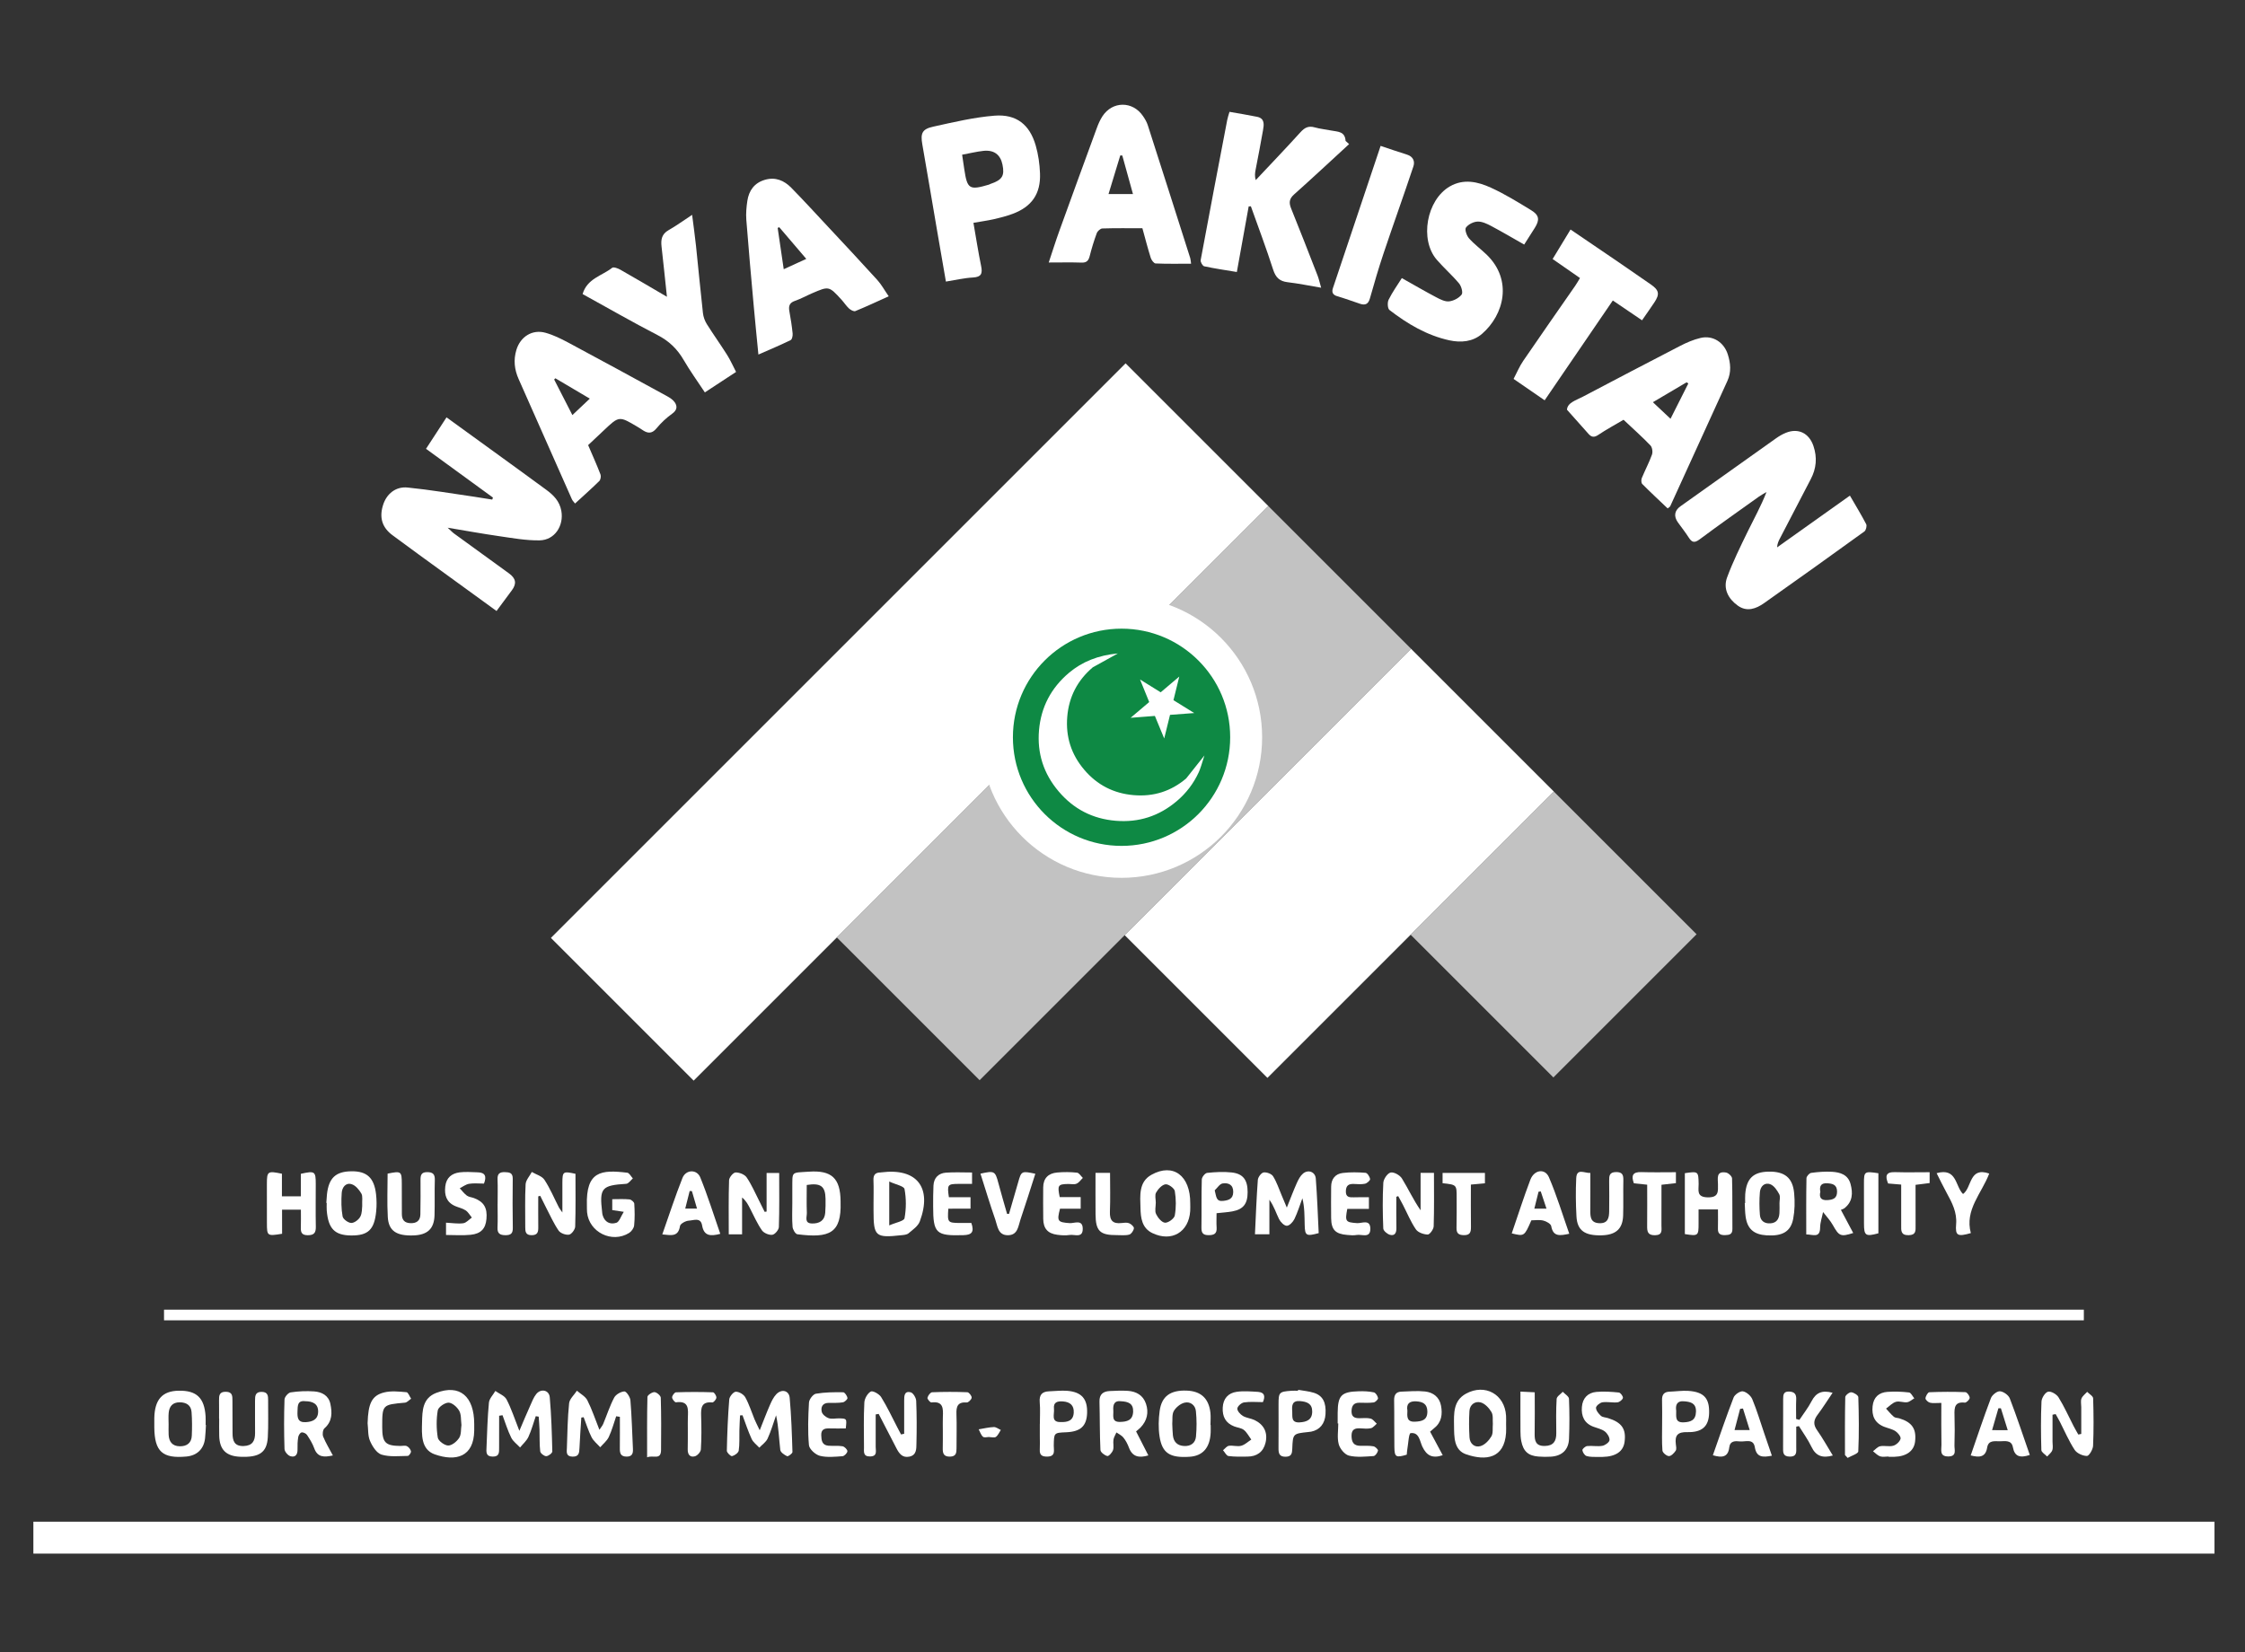 <?xml version="1.0" encoding="utf-8"?>
<!-- Generator: Adobe Illustrator 25.0.0, SVG Export Plug-In . SVG Version: 6.00 Build 0)  -->
<svg version="1.1" id="Layer_1" xmlns="http://www.w3.org/2000/svg" xmlns:xlink="http://www.w3.org/1999/xlink" x="0px" y="0px"
	 viewBox="0 0 633 466" enable-background="new 0 0 633 466" xml:space="preserve">
<rect x="0" y="0" width="633" height="466" fill="#333333" stroke="none"/>
<g>
	<g>
		<g>
			<g>
				<path fill="#FFFFFF" d="M173.74,399.41c-0.68,1.96-1.21,3.99-2.09,5.85c-0.52,1.1-1.59,1.93-2.41,2.89
					c-0.83-0.94-1.9-1.76-2.45-2.85c-0.91-1.79-1.49-3.74-2.22-5.62c-0.22,0.03-0.44,0.06-0.66,0.09c-0.18,2.87-0.4,5.73-0.52,8.6
					c-0.06,1.38-0.16,2.48-2,2.42c-1.87-0.07-1.59-1.34-1.55-2.47c0.15-4.2,0.19-8.41,0.63-12.58c0.13-1.24,1.44-2.36,2.2-3.54
					c1,0.89,2.38,1.59,2.94,2.7c1.29,2.53,2.18,5.26,3.4,8.32c0.49-0.75,0.87-1.17,1.07-1.66c1.03-2.47,1.85-5.05,3.09-7.41
					c0.47-0.89,1.86-1.69,2.88-1.75c0.54-0.03,1.63,1.57,1.7,2.49c0.38,4.54,0.49,9.1,0.71,13.65c0.07,1.33-0.18,2.27-1.85,2.24
					c-1.64-0.04-1.86-1-1.84-2.31c0.03-2.97,0.01-5.94,0.01-8.91C174.44,399.51,174.09,399.46,173.74,399.41z"/>
			</g>
		</g>
		<g>
			<g>
				<path fill="#FFFFFF" d="M214.21,403.36c1.18-2.94,1.98-5.1,2.91-7.2c0.46-1.05,0.99-2.15,1.76-2.96
					c1.51-1.58,3.59-1.08,3.78,1.01c0.46,5.08,0.63,10.18,0.78,15.28c0.01,0.41-1.22,1.31-1.5,1.18c-0.78-0.36-1.85-1.09-1.93-1.77
					c-0.38-3.18-0.45-6.4-1.19-9.76c-0.77,2.19-1.41,4.45-2.38,6.55c-0.46,1.01-1.55,1.73-2.35,2.58c-0.73-0.81-1.71-1.5-2.15-2.45
					c-1-2.17-1.74-4.45-2.58-6.69c-0.23,0.01-0.47,0.03-0.7,0.04c-0.06,1.43-0.15,2.86-0.18,4.29c-0.05,1.88,0.09,3.79-0.19,5.63
					c-0.1,0.63-1.14,1.38-1.87,1.56c-0.38,0.09-1.49-0.98-1.48-1.51c0.1-4.83,0.29-9.67,0.68-14.48c0.07-0.82,1.18-2.15,1.84-2.17
					c0.9-0.03,2.23,0.75,2.68,1.57c1.08,1.94,1.74,4.11,2.59,6.17C213.06,401.02,213.46,401.78,214.21,403.36z"/>
			</g>
		</g>
		<g>
			<g>
				<path fill="#FFFFFF" d="M151.06,399.39c-0.67,1.95-1.21,3.97-2.07,5.84c-0.52,1.12-1.55,1.99-2.35,2.98
					c-0.85-0.92-1.97-1.7-2.5-2.78c-1-2.02-1.66-4.21-2.45-6.32c-0.32,0.05-0.64,0.1-0.95,0.15c0,2.99,0.01,5.98-0.01,8.97
					c-0.01,1.26,0.15,2.59-1.83,2.55c-1.99-0.03-1.77-1.37-1.72-2.62c0.18-4.2,0.27-8.42,0.68-12.6c0.11-1.14,1.18-2.19,1.81-3.29
					c1.08,0.78,2.61,1.33,3.16,2.39c1.35,2.59,2.25,5.41,3.61,8.85c1.19-2.79,2.09-4.95,3.05-7.08c0.51-1.14,0.96-2.36,1.72-3.3
					c1.32-1.62,3.61-1.13,3.8,0.92c0.45,5.08,0.6,10.18,0.72,15.28c0.01,0.47-1.12,1.33-1.72,1.33c-0.59,0-1.63-0.81-1.69-1.36
					c-0.24-2.04-0.13-4.11-0.2-6.17c-0.04-1.21-0.15-2.41-0.23-3.62C151.61,399.48,151.34,399.43,151.06,399.39z"/>
			</g>
		</g>
		<g>
			<path fill="#FFFFFF" d="M362.83,340.56c1.1-2.73,1.9-4.88,2.84-6.97c0.43-0.95,0.96-1.98,1.73-2.63c1.46-1.22,3.45-0.49,3.6,1.4
				c0.4,5.15,0.57,10.32,0.82,15.4c-3.52,0.95-3.88,0.73-3.95-2.32c-0.06-2.47-0.01-4.93-0.65-7.51c-0.73,1.96-1.34,3.98-2.25,5.86
				c-0.4,0.83-1.41,1.9-2.14,1.9c-0.75,0-1.76-1.04-2.18-1.87c-0.87-1.74-1.41-3.64-2.73-5.47c0,3.18,0,6.35,0,9.73
				c-1.61,0-2.7,0-4.07,0c0.25-5.19,0.43-10.27,0.81-15.33c0.06-0.78,0.96-1.99,1.62-2.1c0.84-0.14,2.25,0.38,2.68,1.08
				c1.03,1.64,1.64,3.55,2.41,5.35C361.79,338.03,362.18,338.99,362.83,340.56z"/>
		</g>
		<g>
			<g>
				<path fill="#FFFFFF" d="M254.94,404.34c0-3.1,0.01-6.21,0-9.31c0-1.31,0-2.84,1.84-2.38c0.7,0.18,1.51,1.54,1.55,2.4
					c0.17,4.02,0.17,8.06,0.07,12.09c-0.03,1.45,0.05,3.22-1.98,3.65c-1.99,0.42-2.91-0.89-3.69-2.41
					c-1.65-3.22-3.32-6.43-4.98-9.64c-0.28,0.05-0.56,0.1-0.84,0.15c0,3.06,0.01,6.12,0,9.17c0,1.18,0.53,2.63-1.57,2.68
					c-2.05,0.04-1.72-1.39-1.73-2.59c-0.02-4.21-0.12-8.43,0.1-12.63c0.06-1.11,0.91-2.6,1.83-3.09c0.57-0.3,2.38,0.71,2.91,1.57
					c1.7,2.73,3.06,5.66,4.55,8.52c0.35,0.67,0.71,1.35,1.06,2.02C254.36,404.48,254.65,404.41,254.94,404.34z"/>
			</g>
		</g>
		<g>
			<path fill="#FFFFFF" d="M216.15,341.68c0-3.56,0-7.12,0-10.88c1.19,0,2.21,0,3.55,0c0,5.11,0.08,10.18-0.09,15.24
				c-0.03,0.8-1.12,2.1-1.85,2.19c-0.93,0.12-2.38-0.48-2.92-1.25c-1.32-1.89-2.26-4.05-3.33-6.12c-0.56-1.08-1.09-2.18-2.27-3.15
				c0,3.4,0,6.81,0,10.39c-1.39,0-2.42,0-3.76,0c0-5.14-0.08-10.21,0.09-15.26c0.03-0.8,1.17-2.17,1.83-2.19
				c1.06-0.03,2.56,0.56,3.13,1.4c1.4,2.05,2.39,4.39,3.53,6.62c0.53,1.02,1.03,2.06,1.54,3.09
				C215.78,341.74,215.97,341.71,216.15,341.68z"/>
		</g>
		<g>
			<path fill="#FFFFFF" d="M393.71,337.51c0,2.95-0.04,5.9,0.02,8.85c0.02,1.34-0.48,2.25-1.83,1.87c-0.76-0.21-1.85-1.14-1.87-1.78
				c-0.17-4.29-0.23-8.6,0.01-12.89c0.06-1.06,1.18-2.7,2.07-2.89c0.93-0.2,2.61,0.75,3.18,1.68c1.78,2.88,3.19,5.99,5.26,8.97
				c0-3.46,0-6.92,0-10.55c1.42,0,2.44,0,3.77,0c0,5.12,0.08,10.11-0.08,15.09c-0.03,0.83-1.12,2.32-1.69,2.3
				c-1.15-0.03-2.73-0.58-3.33-1.47c-1.45-2.12-2.44-4.56-3.63-6.87c-0.43-0.84-0.9-1.67-1.35-2.5
				C394.06,337.38,393.88,337.44,393.71,337.51z"/>
		</g>
		<g>
			<g>
				<path fill="#FFFFFF" d="M578.73,398.97c0,2.54,0,5.09,0,7.63c0,0.81,0.19,1.68-0.07,2.4c-0.24,0.67-0.95,1.18-1.45,1.76
					c-0.57-0.61-1.62-1.2-1.63-1.83c-0.13-4.56-0.17-9.13,0.04-13.69c0.05-1,1.04-2.57,1.86-2.76c0.84-0.2,2.4,0.72,2.94,1.59
					c1.6,2.57,2.84,5.37,4.23,8.07c0.42,0.82,0.9,1.61,1.35,2.42c0.28-0.06,0.55-0.11,0.83-0.17c0-2.53,0-5.06,0-7.59
					c0-0.81-0.21-1.7,0.06-2.39c0.29-0.73,1.05-1.27,1.61-1.89c0.59,0.61,1.66,1.2,1.68,1.83c0.14,4.47,0.18,8.95-0.02,13.41
					c-0.05,1.03-1.14,2.85-1.73,2.84c-1.19-0.01-2.82-0.74-3.46-1.71c-1.61-2.45-2.77-5.2-4.12-7.83c-0.39-0.77-0.83-1.51-1.25-2.27
					C579.32,398.86,579.03,398.91,578.73,398.97z"/>
			</g>
		</g>
		<g>
			<path fill="#FFFFFF" d="M246.3,339.54c0-2.24,0.07-4.48-0.02-6.72c-0.06-1.5,0.54-2.16,1.99-2.17c0.09,0,0.18-0.02,0.27-0.03
				c9.97-1.27,14.36,4.26,10.81,13.83c-0.5,1.34-2,2.36-3.18,3.36c-0.49,0.41-1.34,0.47-2.05,0.54c-7.31,0.8-7.82,0.33-7.82-6.94
				C246.29,340.8,246.29,340.17,246.3,339.54z M250.73,333.21c0,4.57,0,8.08,0,12.37c1.8-0.8,4.16-1.21,4.31-2.02
				c0.49-2.67,0.5-5.55,0-8.22C254.88,334.49,252.56,334.06,250.73,333.21z"/>
		</g>
		<g>
			<g>
				<path fill="#FFFFFF" d="M403.23,403.75c1.18,2.2,2.34,4.37,3.56,6.64c-2.92,0.99-4.54,0.12-5.75-2.43
					c-0.72-1.53-0.88-4.12-3.31-3.79c-0.51,0.07-0.64,2.94-0.92,4.53c-0.09,0.52-0.11,1.05-0.16,1.54c-3.05,0.91-3.45,0.7-3.49-2.17
					c-0.07-4.38,0.01-8.76-0.07-13.14c-0.03-1.55,0.52-2.42,2.07-2.47c2.22-0.08,4.47-0.28,6.66-0.04c2.28,0.25,4.05,1.6,4.49,3.99
					c0.44,2.36,0.21,4.65-1.9,6.32C404.07,403,403.75,403.3,403.23,403.75z M396.83,397.81c-0.07,1.61-0.26,3.23,2.11,3.13
					c1.93-0.09,3.57-0.41,3.52-2.93c-0.05-2.1-1.28-2.69-3.11-2.81C397.37,395.09,396.5,395.9,396.83,397.81z"/>
			</g>
		</g>
		<g>
			<g>
				<path fill="#FFFFFF" d="M320.33,403.67c1.16,2.27,2.27,4.46,3.46,6.78c-2.64,0.77-4.51,0.42-5.49-2.24
					c-0.37-0.99-0.89-1.98-1.55-2.8c-0.48-0.61-1.3-0.97-1.96-1.44c-0.29,0.68-0.73,1.34-0.84,2.05c-0.15,0.96,0.17,2.03-0.12,2.92
					c-0.23,0.7-1.2,1.78-1.61,1.68c-0.77-0.18-1.91-1.06-1.94-1.7c-0.22-4.54-0.15-9.1-0.27-13.65c-0.06-2.1,1.07-2.89,2.91-2.98
					c1.69-0.08,3.4-0.16,5.08-0.05c2.4,0.16,4.32,1.25,5.12,3.64c0.83,2.48,0.31,4.76-1.51,6.68
					C321.24,402.95,320.81,403.25,320.33,403.67z M316.05,395.17c-1.82-0.25-2.28,0.92-2.14,2.6c0.11,1.38-0.62,3.3,1.92,3.23
					c1.92-0.05,3.57-0.43,3.67-2.88C319.59,395.81,318.14,395.27,316.05,395.17z"/>
			</g>
		</g>
		<g>
			<g>
				<path fill="#FFFFFF" d="M93.86,410.46c-2.5,0.54-4.33,0.56-5.26-2.03c-0.48-1.33-1.25-2.58-2.04-3.76
					c-0.28-0.42-1.06-0.79-1.54-0.7c-0.39,0.07-0.85,0.81-0.93,1.3c-0.19,1.14-0.23,2.32-0.2,3.48c0.04,1.5-0.65,2.36-2.06,1.9
					c-0.71-0.23-1.59-1.3-1.61-2.02c-0.15-4.65-0.16-9.31,0-13.96c0.02-0.72,1.05-1.9,1.74-2c2.18-0.33,4.44-0.43,6.64-0.27
					c2.15,0.16,4.05,1.14,4.55,3.5c0.53,2.51,0.57,4.94-1.66,6.9c-0.47,0.41-0.63,1.69-0.37,2.34
					C91.81,406.86,92.81,408.47,93.86,410.46z M86.07,395.16c-2.24-0.28-2.13,1.33-2.19,2.93c-0.06,1.7,0.07,3.1,2.3,2.98
					c1.87-0.1,3.45-0.7,3.52-2.85C89.78,395.92,88.23,395.18,86.07,395.16z"/>
			</g>
		</g>
		<g>
			<path fill="#FFFFFF" d="M151.76,337.39c0,2.9-0.02,5.81,0.01,8.71c0.02,1.32-0.18,2.23-1.85,2.24c-1.73,0.01-1.82-1.01-1.82-2.27
				c0.02-4.03-0.12-8.06,0.1-12.08c0.07-1.19,1.14-2.32,1.75-3.48c1.22,0.72,2.86,1.15,3.56,2.21c1.61,2.45,2.75,5.21,4.1,7.83
				c0.14,0.28,0.36,0.52,0.96,1.38c0-3.28-0.01-5.83,0-8.39c0.02-3.16,0.18-3.28,3.69-2.51c0,4.92,0.08,9.91-0.08,14.89
				c-0.03,0.82-1.03,2.16-1.73,2.27c-0.93,0.15-2.43-0.39-2.95-1.15c-1.4-2.05-2.42-4.36-3.57-6.57c-0.55-1.07-1.07-2.15-1.61-3.23
				C152.15,337.29,151.96,337.34,151.76,337.39z"/>
		</g>
		<g>
			<path fill="#FFFFFF" d="M79.54,347.94c-4.21,0.69-4.27,0.64-4.28-3.04c-0.01-3.67-0.02-7.34-0.01-11.01
				c0.01-3.58,0.21-3.72,4.24-2.88c0,2.01,0,4.11,0,6.37c1.9,0,3.46,0,5.34,0c0-2.23,0-4.33,0-6.35c3.95-0.88,4.2-0.7,4.2,2.86
				c0.01,4.03-0.06,8.05,0.02,12.08c0.03,1.71-0.52,2.39-2.31,2.38c-1.88-0.01-1.96-1.05-1.91-2.43c0.05-1.51,0.01-3.03,0.01-4.77
				c-1.79,0-3.41,0-5.31,0C79.54,343.44,79.54,345.64,79.54,347.94z"/>
		</g>
		<g>
			<path fill="#FFFFFF" d="M509.29,348.12c0-5.48-0.04-10.67,0.06-15.85c0.01-0.53,0.81-1.43,1.33-1.5
				c1.94-0.27,3.93-0.42,5.88-0.31c2.3,0.14,4.5,0.8,5.21,3.42c0.7,2.56,0.62,4.99-1.68,6.83c-0.28,0.22-0.65,0.32-1.03,0.49
				c1.3,2.44,2.38,4.47,3.47,6.52c-3.55,1.14-3.99,0.89-5.76-2.26c-0.74-1.31-1.82-2.44-2.74-3.65c-0.29,1.46-0.81,2.92-0.83,4.38
				C513.17,349.23,511.25,348.16,509.29,348.12z M513.26,336.12c-0.36,1.47,0.09,2.44,1.97,2.33c1.57-0.1,2.76-0.46,2.75-2.4
				c-0.01-1.97-1.25-2.26-2.8-2.35C513.52,333.61,512.94,334.4,513.26,336.12z"/>
		</g>
		<g>
			<g>
				<path fill="#FFFFFF" d="M424.66,401.69c0,0.8,0.05,1.61-0.01,2.41c-0.49,7.19-5.65,7.97-11.26,6.04
					c-3.5-1.2-3.37-4.98-3.41-8.09c-0.04-3.36-0.25-7.02,3.34-9c5.39-2.96,10.97,0.17,11.33,6.22
					C424.7,400.08,424.66,400.89,424.66,401.69z M420.92,401.55c-0.09-1.04,0.15-2.4-0.38-3.31c-0.67-1.15-1.84-2.41-3.04-2.74
					c-1.55-0.42-3.07,0.58-3.18,2.43c-0.15,2.47-0.13,4.96,0.02,7.43c0.11,1.82,1.48,2.94,3.11,2.46c1.21-0.35,2.38-1.59,3.06-2.74
					C421.05,404.18,420.81,402.82,420.92,401.55z"/>
			</g>
		</g>
		<g>
			<g>
				<path fill="#FFFFFF" d="M341.36,401.85c0,0.71,0.03,1.43,0,2.14c-0.19,4.29-2.21,6.6-5.96,6.84c-5.53,0.37-7.74-1.01-8.46-5.78
					c-0.35-2.34-0.28-4.81,0.04-7.16c0.57-4.16,3.05-5.88,7.61-5.72c3.99,0.14,6.23,2.17,6.7,6.2c0.13,1.15,0.02,2.32,0.02,3.48
					C341.32,401.85,341.34,401.85,341.36,401.85z M330.53,401.55c0.06,1.13,0.06,2.2,0.18,3.25c0.21,1.84,1.24,2.89,3.14,2.99
					c1.92,0.11,3.2-0.85,3.37-2.66c0.22-2.37,0.22-4.79-0.02-7.16c-0.17-1.7-1.59-2.81-3.24-2.39c-1.15,0.29-2.4,1.32-3,2.36
					C330.41,398.93,330.64,400.36,330.53,401.55z"/>
			</g>
		</g>
		<g>
			<g>
				<path fill="#FFFFFF" d="M58.07,401.86c-0.08,1.25-0.11,2.51-0.25,3.75c-0.33,3.01-2.24,4.86-5.22,5.15
					c-6.78,0.64-9.02-1.38-9.09-8.19c-0.01-0.9-0.02-1.79,0-2.69c0.11-5.2,2.27-7.61,6.89-7.68c5.04-0.09,7.25,2.02,7.57,7.25
					c0.05,0.8,0.01,1.61,0.01,2.41C58.01,401.86,58.04,401.86,58.07,401.86z M47.54,401.68c0,0.98-0.04,1.97,0.01,2.95
					c0.1,1.98,1.07,3.22,3.15,3.24c1.99,0.03,3.3-0.94,3.38-3c0.1-2.22,0.1-4.46-0.07-6.68c-0.15-1.93-1.52-2.72-3.36-2.72
					c-1.98,0-2.92,1.15-3.09,2.99C47.46,399.53,47.54,400.61,47.54,401.68z"/>
			</g>
		</g>
		<g>
			<path fill="#FFFFFF" d="M223.4,339.27c0-1.34-0.01-2.69,0-4.03c0.05-5.03-0.47-4.46,4.68-4.81c6.45-0.45,8.87,1.87,8.93,8.34
				c0,0.09,0,0.18,0,0.27c0.27,8.71-3.07,10.21-12.18,9.04c-0.56-0.07-1.3-1.33-1.36-2.09C223.28,343.76,223.4,341.51,223.4,339.27z
				 M227.47,334.18c0,2.72-0.07,5.29,0.03,7.86c0.04,1.15-0.8,2.96,1.47,3c2,0.04,3.52-0.74,3.71-2.98
				c0.11-1.33,0.11-2.67,0.09-4.01C232.7,334.54,231.43,333.55,227.47,334.18z"/>
		</g>
		<g>
			<g>
				<path fill="#FFFFFF" d="M133.71,401.6c0,0.62,0.01,1.25,0,1.87c-0.11,7.41-5.17,8.79-11.16,6.67c-3.9-1.39-3.64-5.63-3.55-9.05
					c0.08-3.23,0.11-6.79,4.02-8.28C129.56,390.3,133.71,393.71,133.71,401.6z M130.11,401.86c-0.18-1.39-0.02-2.9-0.62-3.98
					c-0.59-1.06-1.97-2.3-3.02-2.31c-1.05-0.01-2.89,1.26-3.04,2.19c-0.42,2.5-0.4,5.17,0.01,7.68c0.16,0.93,1.91,2.21,2.94,2.22
					c1.06,0,2.45-1.15,3.1-2.18C130.09,404.52,129.93,403.06,130.11,401.86z"/>
			</g>
		</g>
		<g>
			<path fill="#FFFFFF" d="M492.07,339.26c0-0.8-0.05-1.61,0.01-2.41c0.32-4.46,2.26-6.35,6.57-6.43c4.54-0.09,6.83,1.71,7.23,6.09
				c0.22,2.38,0.18,4.86-0.27,7.2c-0.7,3.66-3.07,4.96-7.54,4.67c-3.61-0.23-5.42-1.85-5.89-5.36c-0.17-1.24-0.16-2.5-0.23-3.75
				C491.98,339.26,492.02,339.26,492.07,339.26z M501.75,339.43c0,0-0.01,0-0.01,0c0-0.89,0.3-1.95-0.07-2.65
				c-0.59-1.1-1.45-2.4-2.51-2.8c-1.63-0.62-2.8,0.61-2.94,2.23c-0.18,2.12-0.17,4.27,0,6.39c0.13,1.66,1.26,2.52,2.97,2.4
				c1.78-0.12,2.45-1.29,2.54-2.89C501.79,341.22,501.75,340.32,501.75,339.43z"/>
		</g>
		<g>
			<path fill="#FFFFFF" d="M92.01,339.23c0.06-0.8,0.1-1.61,0.18-2.41c0.51-4.62,2.46-6.45,6.91-6.5c4.34-0.05,6.4,1.82,6.93,6.47
				c0.18,1.59,0.2,3.23,0.04,4.82c-0.51,5.2-2.29,6.85-7.06,6.81c-4.63-0.04-6.45-1.89-6.88-7.04c-0.06-0.71-0.01-1.43-0.01-2.15
				C92.09,339.23,92.05,339.23,92.01,339.23z M102.13,340.11c-0.07-1.59,0.2-2.76-0.24-3.51c-0.63-1.08-1.64-2.31-2.75-2.64
				c-1.7-0.52-2.69,0.95-2.79,2.47c-0.15,2.2-0.14,4.47,0.25,6.62c0.14,0.78,1.58,1.82,2.44,1.84c0.86,0.02,2.09-0.91,2.54-1.75
				C102.14,342.11,102.04,340.74,102.13,340.11z"/>
		</g>
		<g>
			<path fill="#FFFFFF" d="M335.6,339.36c0,0.72,0.04,1.43-0.01,2.15c-0.39,5.97-5.22,8.84-10.65,6.25
				c-2.96-1.41-3.31-4.27-3.37-7.09c-0.09-3.46-0.54-7.35,3.08-9.36C330.8,327.89,335.66,331.56,335.6,339.36z M325.89,339.21
				c0,0-0.01,0-0.01,0c0,1.07-0.33,2.3,0.09,3.17c0.49,1.03,1.59,2.37,2.51,2.44c0.91,0.07,2.6-1.16,2.76-2.03
				c0.4-2.24,0.38-4.63,0.01-6.88c-0.13-0.81-1.8-2.02-2.62-1.92c-0.99,0.13-2.08,1.32-2.65,2.32
				C325.55,337.05,325.89,338.23,325.89,339.21z"/>
		</g>
		<g>
			<path fill="#FFFFFF" d="M475.06,330.85c3.81-0.55,3.82-0.52,3.89,3.05c0.03,1.74-0.69,3.7,2.54,3.77
				c3.19,0.06,2.92-1.66,2.91-3.7c-0.01-1.59-0.6-3.79,2.27-3.3c0.67,0.11,1.69,1.07,1.7,1.66c0.14,4.74,0.05,9.5,0.1,14.24
				c0.02,1.53-0.83,1.72-2.05,1.75c-1.29,0.03-2.07-0.31-2.03-1.78c0.05-1.77,0.01-3.54,0.01-5.46c-1.91,0-3.48,0-5.47,0
				c0,1.31,0,2.61,0,3.91c0.01,3.54-0.09,3.63-3.87,3.04C475.06,342.38,475.06,336.7,475.06,330.85z"/>
		</g>
		<g>
			<g>
				<path fill="#FFFFFF" d="M428.7,392.45c1.59,0.08,2.64,0.13,4.03,0.2c0,4,0.05,7.82-0.02,11.64c-0.04,2.05,0.3,3.54,2.85,3.49
					c2.47-0.04,3.27-1.38,3.25-3.61c-0.03-3.22-0.1-6.45,0.1-9.66c0.04-0.7,1.13-1.34,1.73-2.01c0.61,0.66,1.72,1.3,1.75,1.98
					c0.16,3.75,0.16,7.52,0.01,11.27c-0.12,3.12-1.97,4.85-5.11,5.05c-1.16,0.08-2.33,0.06-3.49-0.03c-2.9-0.21-4.31-1.49-4.87-4.4
					c-0.17-0.87-0.22-1.78-0.22-2.66C428.68,400.07,428.7,396.43,428.7,392.45z"/>
			</g>
		</g>
		<g>
			<path fill="#FFFFFF" d="M172.63,341.26c0-1,0-1.85,0-3.07c1.72,0,3.31-0.1,4.87,0.06c0.5,0.05,1.31,0.75,1.34,1.19
				c0.13,2.05,0.17,4.12-0.04,6.16c-0.08,0.76-0.75,1.69-1.42,2.11c-4.83,3.01-11.31-0.21-11.85-5.83
				c-0.06-0.62-0.03-1.25-0.05-1.88c-0.29-9.75,4.01-10.16,11.38-9.28c0.58,0.07,1.05,1.05,1.58,1.61
				c-0.62,0.53-1.22,1.48-1.87,1.52c-6.93,0.44-7.59,1.17-6.79,7.99c0.03,0.27,0.05,0.54,0.12,0.79c0.56,2.04,2.13,2.79,3.9,2.21
				c0.82-0.27,1.24-1.76,2.08-3.09C174.26,341.51,173.5,341.39,172.63,341.26z"/>
		</g>
		<g>
			<path fill="#FFFFFF" d="M109.29,330.98c3.84-0.78,3.99-0.66,4,2.83c0.01,2.87,0.03,5.73,0.02,8.6c0,1.64,0.77,2.49,2.43,2.54
				c1.74,0.06,2.76-0.71,2.79-2.49c0.05-3.22,0.07-6.45,0.04-9.67c-0.01-1.33,0.18-2.23,1.86-2.23c1.62,0,2.22,0.58,2.17,2.21
				c-0.1,3.31,0.02,6.63-0.08,9.94c-0.11,3.84-1.99,5.57-5.97,5.7c-4.78,0.16-6.99-1.28-7.21-5.22
				C109.11,339.11,109.29,335,109.29,330.98z"/>
		</g>
		<g>
			<g>
				<path fill="#FFFFFF" d="M507.36,400.42c1.16-1.75,2.48-3.42,3.44-5.28c1.22-2.35,2.93-3.18,5.92-2.36
					c-1.47,2.17-2.77,4.25-4.24,6.21c-1.12,1.49-1.27,2.74-0.14,4.34c1.59,2.25,2.92,4.67,4.44,7.14c-2.85,0.8-4.76,0.21-6.03-2.46
					c-0.97-2.04-2.33-3.89-3.52-5.83c-0.25,0.05-0.51,0.1-0.76,0.15c0,1.91,0.01,3.82,0,5.72c-0.01,1.31,0.32,2.77-1.88,2.73
					c-1.96-0.04-1.83-1.31-1.83-2.57c0-4.57,0.03-9.14,0.02-13.7c0-1.2,0.13-2.14,1.7-2.07c1.48,0.06,2.05,0.73,1.98,2.2
					c-0.08,1.84-0.02,3.68-0.02,5.53C506.76,400.25,507.06,400.34,507.36,400.42z"/>
			</g>
		</g>
		<g>
			<path fill="#FFFFFF" d="M448.41,330.79c0,3.66,0.02,7.13-0.01,10.61c-0.01,1.83,0.11,3.47,2.55,3.56
				c2.45,0.09,2.75-1.54,2.77-3.37c0.03-2.87,0.04-5.74,0-8.61c-0.02-1.39,0.07-2.42,1.94-2.44c1.77-0.02,2.09,0.79,2.06,2.29
				c-0.07,3.32,0.04,6.64-0.06,9.95c-0.12,3.78-2.06,5.5-6.08,5.6c-4.75,0.12-6.86-1.36-7.08-5.33c-0.2-3.58-0.24-7.18-0.07-10.75
				C444.56,329.34,446.69,330.87,448.41,330.79z"/>
		</g>
		<g>
			<g>
				<path fill="#FFFFFF" d="M499.6,410.53c-2.48,0.47-4.32,0.58-4.81-2.4c-0.42-2.53-2.65-1.48-4.18-1.63
					c-1.34-0.14-2.8-0.22-3.03,1.71c-0.33,2.75-2.03,2.96-4.62,2.19c1.93-5.47,3.77-10.93,5.85-16.29c0.33-0.84,1.83-1.86,2.62-1.73
					c1,0.17,2.24,1.24,2.65,2.23c1.3,3.13,2.26,6.39,3.36,9.6C498.12,406.23,498.82,408.24,499.6,410.53z M493.35,403.3
					c-0.71-2.25-1.3-4.17-1.9-6.08c-0.27,0.03-0.54,0.07-0.81,0.1c-0.5,1.91-1,3.81-1.57,5.98
					C490.55,403.3,491.66,403.3,493.35,403.3z"/>
			</g>
		</g>
		<g>
			<g>
				<path fill="#FFFFFF" d="M572.32,410.32c-2.8,0.92-4.28,0.43-4.76-2.17c-0.39-2.12-2.21-1.71-3.67-1.69
					c-1.45,0.02-3.23-0.41-3.59,1.78c-0.45,2.73-2.17,2.85-4.64,2.21c1.9-5.47,3.69-10.86,5.7-16.16c0.34-0.89,1.72-1.99,2.55-1.93
					c0.99,0.07,2.4,1.07,2.77,2.01C568.68,399.58,570.43,404.9,572.32,410.32z M566.1,403.33c-0.71-2.27-1.32-4.22-1.93-6.18
					c-0.23,0-0.46,0-0.7,0c-0.57,1.97-1.13,3.94-1.78,6.17C563.25,403.33,564.42,403.33,566.1,403.33z"/>
			</g>
		</g>
		<g>
			<g>
				<path fill="#FFFFFF" d="M61.77,400.05c0-1.7,0.02-3.4-0.01-5.1c-0.02-1.36,0.05-2.48,1.93-2.45c1.92,0.03,1.84,1.27,1.85,2.56
					c0.01,3.04,0.03,6.08,0.03,9.12c0,2.12,0.49,3.7,3.13,3.62c2.48-0.08,3.23-1.45,3.22-3.66c-0.03-3.04,0-6.08-0.01-9.12
					c0-1.34,0.05-2.53,1.92-2.49c1.7,0.04,1.78,1.11,1.77,2.36c-0.03,3.49,0.11,6.98-0.09,10.46c-0.25,4.29-2.39,5.7-7.75,5.48
					c-4.01-0.16-5.86-2-5.95-5.95c-0.04-1.61-0.01-3.22-0.01-4.83C61.78,400.05,61.77,400.05,61.77,400.05z"/>
			</g>
		</g>
		<g>
			<g>
				<path fill="#FFFFFF" d="M366.02,391.95c1.48,0.27,3.02,0.39,4.44,0.84c2.52,0.79,3.5,2.73,3.28,6.03
					c-0.17,2.69-1.61,4.44-4.06,4.93c-0.26,0.05-0.53,0.07-0.8,0.1c-4.32,0.46-4.34,0.46-4.51,4.71c-0.05,1.3-0.2,2.24-1.88,2.26
					c-1.82,0.02-2.01-1.01-2-2.42c0.03-4.12,0.01-8.24,0.01-12.36c0-3.39,0.16-3.57,3.61-3.82c0.62-0.05,1.25-0.01,1.88-0.01
					C366,392.12,366.01,392.03,366.02,391.95z M364.36,398.04c0.09,1.43-0.4,3.23,2.09,3.09c2-0.12,3.54-0.73,3.54-3.07
					c0.01-2.24-1.51-2.76-3.38-2.93C364.31,394.92,364.22,396.36,364.36,398.04z"/>
			</g>
		</g>
		<g>
			<path fill="#FFFFFF" d="M426.25,347.83c1.79-5.19,3.38-10.21,5.25-15.13c1.08-2.83,4.13-3.28,5.24-0.69
				c2.2,5.12,3.82,10.49,5.73,15.93c-2.66,0.56-4.54,0.89-5.09-2.16c-0.12-0.65-1.37-1.35-2.22-1.56c-1.09-0.27-2.3-0.07-3.38-0.07
				C429.79,348.69,429.79,348.69,426.25,347.83z M436.05,340.86c-0.64-1.91-1.13-3.38-1.62-4.86c-0.21,0.03-0.42,0.05-0.62,0.08
				c-0.39,1.55-0.77,3.11-1.19,4.78C433.84,340.86,434.69,340.86,436.05,340.86z"/>
		</g>
		<g>
			<path fill="#FFFFFF" d="M186.74,348.12c1.96-5.54,3.65-10.8,5.69-15.92c0.96-2.4,4.06-2.51,5.02-0.15
				c2.11,5.17,3.76,10.52,5.64,15.91c-2.81,0.74-4.62,0.61-5.13-2.4c-0.4-2.34-2.43-1.38-3.73-1.32c-0.89,0.04-2.39,0.86-2.49,1.5
				C191.24,348.89,189.28,348.36,186.74,348.12z M196.53,340.84c-0.52-1.8-0.98-3.37-1.44-4.93c-0.21-0.01-0.42-0.02-0.63-0.03
				c-0.41,1.62-0.81,3.23-1.25,4.96C194.5,340.84,195.34,340.84,196.53,340.84z"/>
		</g>
		<g>
			<g>
				<path fill="#FFFFFF" d="M293.2,401.6c0-2.06,0.14-4.13-0.04-6.17c-0.18-2.09,0.68-2.99,2.66-3.06c1.69-0.06,3.4-0.27,5.08-0.14
					c4.08,0.32,5.76,2.29,5.62,6.29c-0.14,3.66-1.85,5.23-5.89,5.4c-3.49,0.14-3.44,0.15-3.51,3.75c-0.03,1.29,0.61,3.06-1.79,3.11
					c-1.41,0.03-2.24-0.34-2.15-1.94c0.07-1.25,0.01-2.5,0.01-3.76c0-1.16,0-2.33,0-3.49C293.19,401.6,293.19,401.6,293.2,401.6z
					 M298.92,401.04c2.14,0.08,3.69-0.36,3.83-2.61c0.13-2.12-1.06-3.07-3.06-3.21c-1.53-0.11-2.74,0.19-2.51,2.12
					C297.34,398.83,296.28,401.02,298.92,401.04z"/>
			</g>
		</g>
		<g>
			<g>
				<path fill="#FFFFFF" d="M468.65,401.58c0-2.23,0.05-4.46-0.02-6.69c-0.05-1.54,0.53-2.37,2.12-2.42
					c1.78-0.06,3.57-0.34,5.33-0.22c4.38,0.31,5.95,2.1,5.82,6.3c-0.11,3.64-1.91,5.44-6.16,5.33c-2.74-0.07-3.53,0.93-3.22,3.41
					c0.08,0.61,0.24,1.41-0.05,1.84c-0.45,0.67-1.27,1.53-1.91,1.51c-0.65-0.02-1.77-0.96-1.82-1.57
					C468.54,406.59,468.66,404.08,468.65,401.58C468.65,401.58,468.65,401.58,468.65,401.58z M472.62,397.85
					c0.02,1.69-0.37,3.37,2.1,3.27c2.04-0.09,3.41-0.6,3.48-3.01c0.06-2.39-1.47-2.76-3.26-2.92
					C472.74,394.98,472.4,396.3,472.62,397.85z"/>
			</g>
		</g>
		<g>
			<path fill="#FFFFFF" d="M343.02,342.14c0,1.45-0.07,2.77,0.02,4.09c0.11,1.72-0.76,2.1-2.27,2.1c-1.51,0-2.03-0.57-2.01-2.07
				c0.07-4.55-0.04-9.1,0.1-13.65c0.02-0.66,0.92-1.78,1.51-1.84c2.29-0.24,4.64-0.37,6.92-0.12c3.23,0.36,4.49,2.11,4.49,5.55
				c0,3.29-1.2,4.85-4.31,5.43C346.14,341.88,344.8,341.94,343.02,342.14z M342.5,335.69c0.48,1.87,0.39,3.19,2.37,2.98
				c1.55-0.17,2.82-0.56,2.85-2.48c0.04-2.12-1.4-2.69-2.99-2.44C343.9,333.88,343.24,335.01,342.5,335.69z"/>
		</g>
		<g>
			<g>
				<path fill="#FFFFFF" d="M377.17,401.44c0-0.98-0.01-1.97,0-2.95c0.04-4.96,1.01-5.99,5.94-6.13c1.42-0.04,2.88,0.01,4.26,0.31
					c0.52,0.11,1.09,1.01,1.18,1.62c0.05,0.36-0.75,1.16-1.24,1.22c-1.32,0.18-2.67,0.09-4.01,0.08c-1.6-0.01-2.18,0.84-2.22,2.36
					c-0.04,1.59,0.82,2.01,2.17,2.01c1.07,0,2.19-0.15,3.2,0.1c0.66,0.17,1.17,0.94,1.75,1.44c-0.54,0.44-1.03,1.13-1.64,1.27
					c-0.93,0.22-1.96,0.11-2.93,0.05c-1.57-0.1-2.58,0.24-2.55,2.15c0.03,1.73,0.59,2.75,2.44,2.77c1.25,0.01,2.52-0.07,3.74,0.14
					c0.51,0.09,1.34,0.89,1.28,1.21c-0.12,0.6-0.77,1.51-1.25,1.54c-2.31,0.15-4.73,0.41-6.93-0.12c-1.19-0.29-2.55-1.93-2.89-3.22
					c-0.49-1.83-0.13-3.89-0.13-5.86C377.29,401.44,377.23,401.44,377.17,401.44z"/>
			</g>
		</g>
		<g>
			<path fill="#FFFFFF" d="M298.8,337.6c1.87,0,3.8,0,5.91,0c0,1.19,0,2.1,0,3.28c-2.04,0-3.97,0-5.83,0
				c-0.94,3.55-0.64,3.82,2.74,4.06c1.31,0.09,3.67-1.17,3.67,1.62c0,2.7-2.32,1.5-3.69,1.72c-1.13,0.18-2.33,0.1-3.48-0.05
				c-2.7-0.36-3.93-1.75-3.97-4.48c-0.05-2.95-0.02-5.9-0.01-8.86c0.01-2.6,1.45-4,3.91-4.22c1.86-0.17,3.77-0.16,5.62,0.04
				c0.59,0.06,1.1,0.97,1.65,1.48c-0.59,0.56-1.08,1.34-1.78,1.63c-0.69,0.29-1.58,0.07-2.39,0.08
				C298.32,333.95,298.1,334.27,298.8,337.6z"/>
		</g>
		<g>
			<path fill="#FFFFFF" d="M385.98,337.64c0,1.25,0,2.11,0,3.28c-2.14,0-4.15,0-6.1,0c-0.69,3.61-0.46,3.78,2.75,4.02
				c1.33,0.1,3.7-1.2,3.75,1.53c0.05,2.87-2.43,1.54-3.86,1.81c-0.86,0.17-1.79,0.06-2.68-0.01c-3.3-0.27-4.46-1.45-4.51-4.73
				c-0.05-2.95-0.01-5.91,0-8.86c0.01-2.2,1.17-3.64,3.29-3.89c2.12-0.25,4.29-0.21,6.42-0.04c0.5,0.04,1.19,1.11,1.27,1.77
				c0.05,0.39-0.86,1.18-1.44,1.31c-1.03,0.22-2.14,0.1-3.21,0.06c-1.41-0.05-2.13,0.47-2.18,2c-0.06,1.77,0.99,1.8,2.25,1.77
				C383.06,337.61,384.39,337.64,385.98,337.64z"/>
		</g>
		<g>
			<path fill="#FFFFFF" d="M267.39,340.87c-0.27,3.88-0.19,3.98,3.18,4.03c1.14,0.02,2.27,0,3.31,0c0.91,2.61,0.05,3.37-2.23,3.43
				c-7.71,0.23-8.54-0.49-8.54-8.08c0-1.97-0.01-3.93,0.09-5.9c0.11-2.21,1.43-3.5,3.56-3.65c2.38-0.17,4.77-0.04,7.32-0.04
				c0,1.14,0,1.99,0,3.21c-1.31,0-2.53-0.01-3.75,0c-3.16,0.02-3.3,0.2-2.78,3.76c1.95,0,3.96,0,6.1,0c0,1.19,0,2.05,0,3.22
				C271.56,340.87,269.55,340.87,267.39,340.87z"/>
		</g>
		<g>
			<g>
				<path fill="#FFFFFF" d="M238.47,402.84c-1.54,0-3.12,0.04-4.71-0.01c-1.38-0.04-2.26,0.36-2.2,1.94c0.05,1.43,0.2,2.78,2,2.94
					c1.33,0.12,2.7-0.07,4.01,0.16c0.55,0.1,1.37,0.92,1.36,1.39c-0.02,0.51-0.85,1.37-1.37,1.41c-2.13,0.15-4.38,0.4-6.39-0.11
					c-1.25-0.32-2.97-1.88-3.08-3.01c-0.36-3.97-0.22-8.01,0.01-12.01c0.05-0.9,1.15-2.35,1.95-2.49c2.52-0.43,5.13-0.45,7.7-0.41
					c0.44,0.01,1.11,1,1.2,1.62c0.05,0.35-0.79,1.14-1.31,1.22c-1.31,0.21-2.67,0.14-4.01,0.15c-1.72,0.02-2.24,1.21-1.93,2.52
					c0.17,0.73,1.14,1.52,1.92,1.79c0.87,0.31,1.94,0.05,2.92,0.06C238.79,400.04,238.79,400.05,238.47,402.84z"/>
			</g>
		</g>
		<g>
			<g>
				<path fill="#FFFFFF" d="M356.09,395.42c-1.81,0-3.61-0.18-5.33,0.08c-0.74,0.11-1.84,1.09-1.88,1.73
					c-0.05,0.67,0.84,1.65,1.56,2.08c0.97,0.58,2.23,0.67,3.27,1.16c2.68,1.27,3.81,3.55,3.12,6.41c-0.63,2.6-2.44,3.88-5.09,3.9
					c-1.79,0.02-3.6,0.08-5.36-0.16c-0.58-0.08-1.03-1.07-1.54-1.64c0.55-0.43,1.05-1.15,1.65-1.24c1.13-0.17,2.39,0.28,3.47-0.01
					c1.03-0.27,1.91-1.14,2.85-1.75c-0.68-0.92-1.22-2.02-2.08-2.71c-0.72-0.58-1.84-0.65-2.75-1.01c-2.4-0.94-3.35-2.75-3.22-5.3
					c0.13-2.55,1.54-4.09,3.88-4.44c1.99-0.3,4.07-0.11,6.1,0.01C356.65,392.69,356.76,393.86,356.09,395.42z"/>
			</g>
		</g>
		<g>
			<g>
				<path fill="#FFFFFF" d="M450.19,410.88c-0.71-0.05-1.84,0.06-2.84-0.26c-0.54-0.17-1.1-1.03-1.18-1.64
					c-0.04-0.35,0.83-1.12,1.35-1.17c1.42-0.15,2.9,0.18,4.28-0.07c0.79-0.14,1.98-1.01,2.02-1.62c0.06-0.8-0.64-1.92-1.35-2.45
					c-0.89-0.67-2.12-0.9-3.21-1.32c-2.58-0.98-3.44-3-3.23-5.56c0.2-2.48,1.65-4.02,4.07-4.25c2.1-0.19,4.25-0.04,6.36,0.17
					c0.46,0.05,1.23,1.09,1.14,1.52c-0.11,0.52-0.96,1.19-1.54,1.25c-1.4,0.14-2.87-0.22-4.25-0.01c-0.7,0.11-1.8,1.01-1.8,1.55
					c0,0.77,0.73,1.67,1.38,2.26c0.48,0.43,1.34,0.43,2.02,0.65c3.86,1.21,5.13,3.03,4.66,6.67c-0.35,2.72-2.47,4.19-6.2,4.27
					C451.45,410.88,451,410.88,450.19,410.88z"/>
			</g>
		</g>
		<g>
			<g>
				<path fill="#FFFFFF" d="M532.5,410.76c-0.8,0-1.68,0.19-2.39-0.05c-0.74-0.26-1.34-0.94-2-1.44c0.67-0.49,1.28-1.26,2.02-1.41
					c1.2-0.24,2.56,0.19,3.72-0.15c0.83-0.24,1.82-1.15,2.03-1.95c0.15-0.58-0.73-1.68-1.42-2.14c-0.94-0.62-2.15-0.83-3.23-1.26
					c-2.63-1.05-3.52-3.08-3.23-5.79c0.27-2.55,1.78-3.87,4.19-4.04c2.02-0.14,4.08-0.07,6.09,0.17c0.55,0.07,0.99,1.08,1.48,1.65
					c-0.67,0.38-1.31,1-2.02,1.1c-1.04,0.14-2.21-0.4-3.17-0.11c-1.03,0.31-1.86,1.25-2.78,1.91c0.73,0.78,1.4,1.63,2.22,2.32
					c0.37,0.31,1.02,0.28,1.53,0.43c3.58,1.09,4.85,2.96,4.44,6.52c-0.31,2.67-2.4,4.22-5.85,4.32c-0.54,0.02-1.07,0-1.61,0
					C532.5,410.81,532.5,410.79,532.5,410.76z"/>
			</g>
		</g>
		<g>
			<path fill="#FFFFFF" d="M136.46,333.79c-1.53,0-2.9-0.16-4.2,0.06c-0.92,0.15-1.76,0.82-2.63,1.26c0.66,0.7,1.25,1.51,2.01,2.07
				c0.55,0.4,1.35,0.45,2.02,0.7c2.78,1.05,3.79,2.76,3.5,5.89c-0.24,2.71-1.54,4.17-4.47,4.46c-2.26,0.23-4.56,0.05-6.93,0.05
				c0-1.47,0-2.33,0-3.47c1.73,0.08,3.33,0.37,4.86,0.16c0.86-0.12,1.62-1.04,2.42-1.6c-0.58-0.7-1.04-1.57-1.77-2.04
				c-0.88-0.58-1.99-0.78-2.97-1.22c-2.43-1.08-3.03-3.05-2.75-5.53c0.28-2.47,1.83-3.67,4.05-3.96c1.66-0.22,3.38-0.05,5.08-0.01
				C136.85,330.65,137.24,331.79,136.46,333.79z"/>
		</g>
		<g>
			<path fill="#FFFFFF" d="M284.5,342.34c0.86-2.97,1.74-5.94,2.58-8.91c0.89-3.18,0.97-3.25,4.84-2.41
				c-1.4,4.33-2.74,8.65-4.2,12.94c-0.63,1.86-0.73,4.38-3.53,4.39c-2.82,0.02-2.91-2.56-3.55-4.38c-1.5-4.28-2.8-8.64-4.19-12.98
				c3.94-0.88,4.15-0.74,5.05,2.65c0.77,2.9,1.63,5.79,2.45,8.68C284.14,342.32,284.32,342.33,284.5,342.34z"/>
		</g>
		<g>
			<g>
				<path fill="#FFFFFF" d="M103.65,401.37c0.16-5.53,1.15-7.8,4.64-8.68c1.99-0.5,4.22-0.25,6.32-0.07
					c0.48,0.04,0.87,1.19,1.31,1.83c-0.58,0.39-1.13,1.07-1.74,1.12c-6.41,0.58-6.41,0.56-6.41,6.93c0.01,4.33,0.88,5.24,5.12,5.28
					c0.63,0.01,1.35-0.19,1.85,0.06c0.52,0.26,1.04,0.91,1.14,1.46c0.07,0.39-0.58,1.29-0.91,1.29c-2.48,0.03-5.1,0.33-7.4-0.37
					c-1.37-0.42-2.59-2.34-3.24-3.86C103.69,404.88,103.85,403.05,103.65,401.37z"/>
			</g>
		</g>
		<g>
			<path fill="#FFFFFF" d="M546.05,330.85c5.76-1.61,5.21,3.7,7.45,5.88c2.53-1.79,1.67-7.77,7.38-5.77
				c-2.1,5.56-6.97,10.24-5.18,16.79c-3.75,1.07-4.42,0.75-4.15-2.51c0.28-3.37-1.15-6.05-2.65-8.8
				C547.92,334.67,547.05,332.83,546.05,330.85z"/>
		</g>
		<g>
			<g>
				<path fill="#FFFFFF" d="M265.84,403.32c0-1.25-0.04-2.51,0.01-3.76c0.1-2.3,0.17-4.48-3.23-4.05c-0.34,0.04-1.2-0.97-1.11-1.32
					c0.14-0.61,0.82-1.53,1.31-1.55c3.31-0.14,6.63-0.14,9.93-0.01c0.46,0.02,1.25,1.02,1.22,1.53c-0.03,0.51-0.94,1.4-1.4,1.36
					c-2.55-0.19-2.97,1.13-2.89,3.28c0.12,3.22,0.01,6.45,0.02,9.67c0,1.27-0.12,2.28-1.83,2.32c-1.78,0.04-2.09-0.92-2.05-2.37
					C265.87,406.73,265.83,405.03,265.84,403.32z"/>
			</g>
		</g>
		<g>
			<g>
				<path fill="#FFFFFF" d="M547.38,395.64c-1.45,0-2.38,0.15-3.21-0.06c-0.52-0.13-1.29-0.84-1.26-1.24
					c0.05-0.62,0.67-1.69,1.08-1.71c3.39-0.14,6.8-0.15,10.19-0.02c0.45,0.02,1.2,1.05,1.19,1.6c0,0.48-0.94,1.4-1.37,1.35
					c-2.87-0.32-2.97,1.4-2.91,3.49c0.08,2.86,0.08,5.73-0.01,8.59c-0.04,1.25,0.74,3.08-1.73,3.1c-2.57,0.02-1.92-1.88-1.94-3.25
					C547.33,403.67,547.38,399.84,547.38,395.64z"/>
			</g>
		</g>
		<g>
			<g>
				<path fill="#FFFFFF" d="M193.94,403.06c0-1.07-0.03-2.14,0.01-3.21c0.07-2.37,0.43-4.9-3.36-4.38c-0.32,0.04-1.09-0.91-1.08-1.4
					c0-0.5,0.69-1.41,1.1-1.42c3.47-0.12,6.96-0.12,10.43,0c0.36,0.01,0.99,1.01,0.95,1.51c-0.03,0.5-0.79,1.38-1.16,1.35
					c-3.1-0.3-3.21,1.56-3.14,3.86c0.11,3.12,0.12,6.25-0.07,9.37c-0.04,0.71-0.96,1.75-1.67,1.95c-1.41,0.39-2.08-0.52-2.04-1.98
					C193.96,406.81,193.93,404.94,193.94,403.06C193.93,403.06,193.94,403.06,193.94,403.06z"/>
			</g>
		</g>
		<g>
			<path fill="#FFFFFF" d="M308.89,330.76c1.44,0,2.57,0,4.1,0c0,3.69,0.11,7.33-0.04,10.97c-0.1,2.5,0.87,3.47,3.3,3.18
				c0.7-0.08,1.51-0.19,2.12,0.06c0.58,0.24,1.4,0.99,1.35,1.41c-0.09,0.67-0.72,1.62-1.31,1.79c-1.08,0.31-2.3,0.14-3.46,0.15
				c-4.83,0.03-6.02-1.13-6.05-5.94C308.87,338.56,308.89,334.74,308.89,330.76z"/>
		</g>
		<g>
			<path fill="#FFFFFF" d="M406.75,333.68c0-0.99,0-1.83,0-2.9c3.97,0,7.85,0,11.94,0c0,0.96,0,1.87,0,2.93
				c-1.21,0.11-2.34,0.21-3.96,0.36c0,3.97-0.03,7.95,0.02,11.92c0.02,1.46-0.23,2.38-2.02,2.34c-1.49-0.03-2.08-0.54-2.05-2.04
				c0.07-2.85,0.04-5.71,0.04-8.57C410.73,334.11,410.72,334.11,406.75,333.68z"/>
		</g>
		<g>
			<path fill="#FFFFFF" d="M464.44,334.1c-1.45-0.15-2.59-0.27-3.75-0.39c-0.8-2.19-0.35-3.25,2.14-3.16
				c3.19,0.11,6.38,0.03,9.71,0.03c0,1.23,0,2.08,0,3.08c-1.26,0.14-2.47,0.28-4.07,0.46c0,3.84,0.01,7.65-0.01,11.47
				c-0.01,1.27,0.43,2.72-1.81,2.76c-2.15,0.04-2.24-1.14-2.22-2.72C464.47,341.8,464.44,337.99,464.44,334.1z"/>
		</g>
		<g>
			<path fill="#FFFFFF" d="M536.06,334.07c-1.49-0.13-2.55-0.22-3.69-0.31c-0.81-1.99-0.75-3.28,1.94-3.2
				c3.2,0.1,6.4,0.02,9.77,0.02c0,1.17,0,2.02,0,3.06c-1.2,0.15-2.41,0.3-3.97,0.5c0,3.86-0.01,7.69,0.01,11.51
				c0.01,1.39,0.15,2.65-1.95,2.69c-2.26,0.04-2.12-1.3-2.11-2.8C536.08,341.79,536.06,338.05,536.06,334.07z"/>
		</g>
		<g>
			<g>
				<path fill="#FFFFFF" d="M182.46,410.99c0-6.16-0.05-11.6,0.09-17.04c0.01-0.5,1.31-1.37,1.98-1.35
					c0.64,0.03,1.76,0.99,1.78,1.57c0.15,4.91,0.13,9.84,0.08,14.75C186.36,411.9,184.16,410.26,182.46,410.99z"/>
			</g>
		</g>
		<g>
			<path fill="#FFFFFF" d="M140.31,339.51c0-2.32,0.07-4.64-0.02-6.96c-0.06-1.56,0.61-2.03,2.07-1.99c1.3,0.04,2.23,0.18,2.21,1.86
				c-0.06,4.64-0.05,9.28,0.02,13.92c0.02,1.53-0.6,2.01-2.07,2c-1.54-0.01-2.32-0.46-2.24-2.15c0.1-2.23,0.02-4.46,0.02-6.69
				C140.3,339.51,140.3,339.51,140.31,339.51z"/>
		</g>
		<g>
			<path fill="#FFFFFF" d="M529.63,330.87c0,5.77,0,11.37,0,16.94c-3.62,0.98-4.06,0.67-4.06-2.77c0-3.76-0.02-7.51-0.01-11.27
				C525.56,330.35,525.67,330.28,529.63,330.87z"/>
		</g>
		<g>
			<g>
				<path fill="#FFFFFF" d="M520.21,410.34c0-5.45-0.05-10.89,0.08-16.34c0.01-0.5,1.15-1.41,1.69-1.36
					c0.73,0.06,1.98,0.86,1.99,1.37c0.16,5.1,0.23,10.21-0.01,15.3c-0.03,0.66-1.96,1.23-3,1.84
					C520.71,410.88,520.46,410.61,520.21,410.34z"/>
			</g>
		</g>
		<g>
			<g>
				<path fill="#FFFFFF" d="M278.98,405.25c-0.62,0-1.47,0.25-1.82-0.06c-0.57-0.51-0.82-1.38-1.21-2.1
					c1.42-0.23,2.83-0.58,4.25-0.64c0.65-0.03,1.33,0.53,1.99,0.82c-0.45,0.67-0.77,1.5-1.38,1.95c-0.4,0.3-1.21,0.06-1.83,0.06
					C278.98,405.27,278.98,405.26,278.98,405.25z"/>
			</g>
		</g>
	</g>
	<g>
		<g>
			<path fill="#FFFFFF" d="M138.99,140.32c-6.1-4.45-12.2-8.89-18.87-13.75c1.89-2.9,3.76-5.76,5.78-8.87
				c4.34,3.14,8.43,6.1,12.52,9.07c5.21,3.78,10.43,7.56,15.62,11.37c2.04,1.5,3.73,3.18,4.23,5.91c0.76,4.18-1.83,8.27-6.14,8.34
				c-3.82,0.06-7.68-0.65-11.49-1.2c-4.6-0.66-9.18-1.5-14.42-2.37c0.93,0.85,1.34,1.31,1.83,1.66c5.15,3.75,10.3,7.48,15.46,11.22
				c1.94,1.41,2.22,2.84,0.86,4.71c-1.41,1.94-2.86,3.86-4.37,5.9c-7.37-5.35-14.6-10.6-21.82-15.85c-2.51-1.83-5.01-3.68-7.51-5.52
				c-2.92-2.16-3.79-4.96-2.66-8.53c0.98-3.1,3.51-5.26,6.92-4.92c6.32,0.63,12.59,1.71,18.88,2.61c1.66,0.24,3.32,0.52,4.98,0.79
				C138.85,140.69,138.92,140.5,138.99,140.32z"/>
			<path fill="#FFFFFF" d="M521.6,139.77c1.64,2.83,3.21,5.39,4.59,8.05c0.25,0.49-0.05,1.72-0.5,2.05
				c-9.39,6.8-18.82,13.53-28.29,20.22c-2.27,1.61-4.85,2.53-7.39,0.72c-2.71-1.93-4.22-4.77-3.03-7.99
				c1.64-4.43,3.75-8.69,5.82-12.95c1.76-3.61,3.73-7.12,5.29-11.12c-0.74,0.45-1.51,0.85-2.21,1.35
				c-5.57,3.98-11.17,7.92-16.66,12.01c-1.43,1.06-2.15,0.9-3.04-0.49c-0.95-1.49-2.06-2.88-3.09-4.32
				c-1.21-1.71-0.96-3.32,0.73-4.52c8.99-6.41,17.97-12.81,26.98-19.19c0.85-0.6,1.77-1.14,2.73-1.53c3.51-1.43,6.56,0.08,7.79,3.71
				c1.1,3.24,0.83,6.33-0.75,9.34c-2.91,5.57-5.8,11.15-8.7,16.73c-0.37,0.71-0.73,1.43-0.8,2.53
				C507.77,149.62,514.45,144.86,521.6,139.77z"/>
			<path fill="#FFFFFF" d="M380.39,40.64c-5.17,4.75-10.29,9.54-15.53,14.21c-1.4,1.25-1.45,2.37-0.8,3.98
				c2.54,6.27,4.99,12.57,7.44,18.87c0.37,0.95,0.58,1.96,1.01,3.44c-3.4-0.57-6.4-1.2-9.44-1.55c-2.31-0.27-3.39-1.35-4.11-3.59
				c-1.92-5.99-4.15-11.88-6.26-17.81c-0.21,0-0.41,0.01-0.62,0.01c-1.1,6.1-2.2,12.2-3.34,18.51c-3.23-0.54-6.24-0.97-9.2-1.61
				c-0.46-0.1-1.09-1.22-1-1.74c2.44-13.19,4.97-26.36,7.49-39.54c0.13-0.7,0.38-1.39,0.64-2.28c2.63,0.47,5.22,0.87,7.78,1.4
				c2.23,0.46,1.94,2.24,1.67,3.79c-0.63,3.73-1.39,7.43-2.09,11.14c-0.17,0.9-0.3,1.81,0.04,2.92c4.22-4.5,8.49-8.95,12.63-13.52
				c1.17-1.29,2.26-1.84,3.98-1.35c1.54,0.44,3.16,0.58,4.74,0.9c1.72,0.35,3.82,0.17,3.98,2.92
				C379.76,40.06,380.07,40.35,380.39,40.64z"/>
			<path fill="#FFFFFF" d="M470.21,143.38c-2.43-2.32-4.84-4.55-7.16-6.89c-0.31-0.31-0.32-1.2-0.13-1.67
				c0.91-2.22,2.06-4.36,2.87-6.61c0.27-0.75,0.08-2.07-0.45-2.61c-2.4-2.49-4.99-4.79-7.57-7.22c-2.45,1.45-4.87,2.75-7.13,4.27
				c-1.13,0.76-1.89,0.66-2.71-0.25c-1.94-2.16-3.86-4.33-6.11-6.86c0.15-2,2.52-2.63,4.47-3.66c9.12-4.79,18.24-9.59,27.4-14.31
				c1.84-0.95,3.8-1.8,5.81-2.27c3.48-0.81,6.57,1.23,7.66,4.61c0.81,2.53,1.03,5.03-0.1,7.51c-5.37,11.8-10.75,23.59-16.14,35.38
				C470.86,142.93,470.68,143,470.21,143.38z M471.02,118.1c1.8-3.57,3.41-6.77,5.02-9.96c-0.17-0.11-0.33-0.22-0.5-0.32
				c-3.09,1.83-6.18,3.66-9.49,5.61C467.74,115.01,469.24,116.42,471.02,118.1z"/>
			<path fill="#FFFFFF" d="M165.83,125.53c1.2,2.81,2.42,5.5,3.48,8.26c0.2,0.52,0.04,1.49-0.33,1.86
				c-2.17,2.14-4.46,4.16-6.84,6.35c-0.37-0.49-0.72-0.81-0.89-1.21c-5.02-11.3-10.01-22.6-15.02-33.9
				c-1.19-2.68-1.49-5.39-0.62-8.24c1.13-3.7,4.47-5.85,8.22-4.8c2.22,0.62,4.34,1.67,6.39,2.76c9.3,4.98,18.57,10.03,27.83,15.1
				c0.84,0.46,1.76,1.05,2.26,1.83c0.74,1.16,0.53,2.19-0.8,3.14c-1.63,1.16-3.13,2.58-4.4,4.12c-1.37,1.66-2.61,1.41-4.08,0.38
				c-0.46-0.32-0.95-0.61-1.43-0.9c-5.05-2.99-5.05-2.98-9.38,1.12C168.73,122.79,167.26,124.17,165.83,125.53z M156.59,106.68
				c-0.11,0.12-0.22,0.23-0.34,0.35c1.67,3.26,3.34,6.52,5.14,10.03c1.83-1.73,3.3-3.12,4.91-4.64
				C162.87,110.38,159.73,108.53,156.59,106.68z"/>
			<path fill="#FFFFFF" d="M213.84,99.99c-0.48-4.99-0.94-9.46-1.34-13.94c-0.72-8.03-1.45-16.06-2.07-24.1
				c-0.13-1.75,0.03-3.55,0.29-5.29c0.44-2.93,1.97-5.08,4.95-5.95c2.97-0.87,5.43,0.19,7.45,2.25c3.49,3.57,6.87,7.25,10.27,10.9
				c4.67,5.01,9.36,10,13.96,15.08c1.18,1.3,2.04,2.9,3.23,4.62c-3.44,1.55-6.39,2.94-9.41,4.17c-0.43,0.18-1.32-0.31-1.78-0.73
				c-0.79-0.73-1.38-1.67-2.11-2.47c-3.54-3.87-3.55-3.87-8.29-1.83c-1.63,0.7-3.19,1.58-4.85,2.15c-1.6,0.55-1.83,1.52-1.56,2.98
				c0.38,2.06,0.7,4.13,0.91,6.21c0.06,0.62-0.14,1.66-0.54,1.86C220.08,97.31,217.14,98.54,213.84,99.99z M219.71,64.07
				c-0.15,0.07-0.29,0.14-0.44,0.21c0.56,3.8,1.12,7.6,1.71,11.64c2.34-1.07,4.2-1.92,6.36-2.91
				C224.65,69.86,222.18,66.96,219.71,64.07z"/>
			<path fill="#FFFFFF" d="M335.84,74.37c-3.43,0-6.72,0.07-10-0.07c-0.5-0.02-1.18-0.96-1.38-1.6c-0.82-2.59-1.49-5.23-2.35-8.33
				c-3.76,0-7.53-0.06-11.3,0.06c-0.55,0.02-1.36,0.76-1.57,1.34c-0.78,2.11-1.44,4.27-1.99,6.45c-0.33,1.31-0.89,1.89-2.31,1.84
				c-2.89-0.1-5.78-0.03-9.24-0.03c1.11-3.32,1.98-6.12,2.98-8.88c3.5-9.69,7.03-19.38,10.58-29.05c0.41-1.13,0.91-2.26,1.55-3.26
				c2.81-4.38,8.57-4.41,11.48-0.09c0.54,0.79,1.05,1.65,1.34,2.56c4.02,12.48,7.99,24.98,11.97,37.48
				C335.73,73.23,335.74,73.71,335.84,74.37z M316.44,43.85c-0.19,0-0.38-0.01-0.57-0.01c-1.07,3.52-2.14,7.04-3.31,10.88
				c2.48,0,4.57,0,6.89,0C318.43,51.04,317.44,47.44,316.44,43.85z"/>
			<path fill="#FFFFFF" d="M395.26,78.43c3.51,1.97,6.58,3.76,9.71,5.41c1.12,0.59,2.46,1.28,3.62,1.15
				c1.27-0.14,2.75-0.92,3.53-1.91c0.43-0.55-0.07-2.36-0.71-3.13c-1.96-2.35-4.29-4.38-6.29-6.69c-4.91-5.67-2.89-16.87,3.65-20.67
				c3.93-2.28,7.92-1.34,11.61,0.34c3.94,1.8,7.66,4.1,11.37,6.37c2.28,1.4,2.41,2.72,1,4.97c-0.98,1.57-1.99,3.12-2.99,4.7
				c-3.14-1.78-6.17-3.57-9.27-5.22c-1.19-0.63-2.58-1.3-3.85-1.26c-1.16,0.04-2.63,0.77-3.3,1.69c-0.4,0.54,0.2,2.28,0.86,3.03
				c1.49,1.68,3.34,3.03,4.96,4.59c7.4,7.14,4.95,16.95-1.29,22.35c-2.61,2.26-5.95,2.53-9.19,1.83c-6.34-1.38-11.82-4.64-16.9-8.55
				c-0.54-0.42-0.63-2.13-0.24-2.91C392.59,82.39,394,80.43,395.26,78.43z"/>
			<path fill="#FFFFFF" d="M164.27,82.93c1.28-4.39,5.48-5.15,8.33-7.4c0.4-0.32,1.66,0.15,2.35,0.55c4.26,2.42,8.48,4.92,13.1,7.62
				c-0.53-4.99-1-9.58-1.52-14.15c-0.22-1.95,0.03-3.53,1.96-4.63c2.15-1.22,4.15-2.68,6.66-4.33c0.4,3.19,0.8,5.95,1.09,8.71
				c0.67,6.33,1.25,12.67,1.96,18.99c0.12,1.07,0.52,2.19,1.09,3.1c1.84,2.94,3.87,5.76,5.72,8.69c0.95,1.5,1.66,3.15,2.53,4.81
				c-3.04,1.99-5.78,3.79-8.8,5.77c-2.09-3.16-4.2-6.08-6-9.18c-1.79-3.09-4.14-5.33-7.36-6.99
				C178.31,90.84,171.39,86.85,164.27,82.93z"/>
			<path fill="#FFFFFF" d="M454.75,84.74c-6.44,9.43-12.78,18.71-19.22,28.15c-2.95-2.03-5.71-3.93-8.76-6.03
				c0.93-1.77,1.65-3.52,2.7-5.06c4.86-7.12,9.8-14.17,14.71-21.25c0.45-0.65,0.83-1.34,1.31-2.14c-2.48-1.72-4.84-3.37-7.71-5.36
				c1.68-2.76,3.3-5.43,5.05-8.32c4.61,3.14,8.92,6.05,13.22,8.99c3.13,2.14,6.23,4.3,9.35,6.45c2.4,1.65,2.64,2.75,1.06,5.12
				c-1.07,1.6-2.18,3.17-3.47,5.04C460.22,88.45,457.59,86.67,454.75,84.74z"/>
			<path fill="#FFFFFF" d="M389.28,41.14c2.69,0.9,5.04,1.72,7.43,2.46c1.72,0.53,2.29,1.88,1.82,3.3
				c-2.73,8.21-5.67,16.35-8.42,24.55c-1.41,4.2-2.65,8.47-3.86,12.74c-0.45,1.59-1.32,1.96-2.75,1.49
				c-2.14-0.71-4.25-1.5-6.41-2.13c-1.31-0.38-1.66-1.11-1.25-2.32C380.3,67.93,384.77,54.61,389.28,41.14z"/>
		</g>
		<path fill="#FFFFFF" d="M274.47,62.84c0.73,4.18,1.35,8.21,2.17,12.2c0.43,2.1,0.06,3.09-2.32,3.22
			c-2.46,0.13-4.89,0.72-7.61,1.15c-0.84-4.87-1.66-9.51-2.45-14.16c-1.4-8.17-2.77-16.34-4.2-24.51c-0.55-3.13-0.09-4.33,3.07-5.02
			c5.72-1.26,11.48-2.64,17.29-3.1c6.18-0.49,9.92,2.54,11.61,8.41c0.73,2.52,1.11,5.21,1.21,7.84c0.24,5.77-2.33,9.45-7.75,11.45
			c-1.73,0.64-3.53,1.1-5.33,1.51C278.37,62.23,276.55,62.47,274.47,62.84z M271.28,43.63c0.24,1.6,0.42,2.85,0.61,4.11
			c0.84,5.59,1.43,5.96,6.94,4.33c0.15-0.05,0.29-0.15,0.44-0.2c3.31-1.12,4.04-2.28,3.39-5.44c-0.58-2.83-2.4-4.21-5.41-3.88
			C275.34,42.76,273.48,43.23,271.28,43.63z"/>
	</g>
	<g>
		<g>
			<g>
				<g>
					<g>
						<g>
							<g>
								
									<rect x="141.93" y="175.14" transform="matrix(0.707 -0.707 0.707 0.707 -68.832 241.024)" fill-rule="evenodd" clip-rule="evenodd" fill="#FFFFFF" width="229.19" height="56.93"/>
							</g>
						</g>
					</g>
					<g opacity="0.7">
						<g>
							
								<rect x="230.93" y="195.2" transform="matrix(0.707 -0.707 0.707 0.707 -65.313 289.642)" fill-rule="evenodd" clip-rule="evenodd" fill="#FFFFFF" width="172.08" height="56.93"/>
						</g>
					</g>
					<g>
						<g>
							
								<rect x="320.57" y="215" transform="matrix(0.707 -0.707 0.707 0.707 -61.532 338.365)" fill-rule="evenodd" clip-rule="evenodd" fill="#FFFFFF" width="114.22" height="56.93"/>
						</g>
					</g>
					<g opacity="0.7">
						<g>
							
								<rect x="409.57" y="235.06" transform="matrix(0.707 -0.707 0.707 0.707 -58.013 386.984)" fill-rule="evenodd" clip-rule="evenodd" fill="#FFFFFF" width="57.11" height="56.93"/>
						</g>
					</g>
				</g>
				<g>
					<path fill="#FFFFFF" d="M316.23,168.28c10.95,0,20.86,4.44,28.03,11.61c7.17,7.17,11.61,17.08,11.61,28.03
						c0,10.95-4.44,20.86-11.61,28.03c-7.17,7.17-17.08,11.61-28.03,11.61c-10.95,0-20.86-4.44-28.03-11.61
						c-7.17-7.17-11.61-17.08-11.61-28.03c0-10.95,4.44-20.86,11.61-28.03C295.38,172.72,305.29,168.28,316.23,168.28z"/>
				</g>
				<g>
					<g>
						<path fill="#0E8944" d="M337.89,186.26c-5.54-5.54-13.2-8.97-21.66-8.97c-8.46,0-16.12,3.43-21.66,8.97
							c-5.54,5.54-8.97,13.2-8.97,21.66c0,8.46,3.43,16.12,8.97,21.66c5.54,5.54,13.2,8.97,21.66,8.97c8.46,0,16.12-3.43,21.66-8.97
							c5.54-5.54,8.97-13.2,8.97-21.66C346.87,199.46,343.44,191.8,337.89,186.26z"/>
					</g>
				</g>
				<g>
					<path fill-rule="evenodd" clip-rule="evenodd" fill="#FFFFFF" d="M339.6,213.05c-0.73,2.44-1.26,3.99-1.57,4.67
						c-1.45,3.19-3.54,5.93-6.23,8.21c-4.99,4.23-10.72,6.08-17.22,5.54c-6.5-0.54-11.85-3.3-16.08-8.28
						c-4.26-5.02-6.1-10.77-5.54-17.27c0.57-6.5,3.38-11.88,8.43-16.16c3.72-3.15,8.32-4.98,13.81-5.48l-7.07,3.91
						c-4.34,3.68-6.74,8.33-7.21,13.96c-0.46,5.64,1.12,10.61,4.79,14.93c3.64,4.29,8.27,6.67,13.9,7.16
						c5.63,0.49,10.57-1.08,14.83-4.69L339.6,213.05L339.6,213.05z M318.79,202.43l6.84-0.53l2.63,6.36l1.64-6.66l6.82-0.51
						l-5.85-3.63l1.64-6.66l-5.24,4.44l-5.82-3.61l2.58,6.36L318.79,202.43z"/>
				</g>
			</g>
		</g>
	</g>
	<g>
		<rect x="9.41" y="429.14" fill="#FFFFFF" width="614.99" height="9"/>
	</g>
	<g>
		<rect x="46.25" y="369.35" fill="#FFFFFF" width="541.31" height="3"/>
	</g>
</g>
</svg>
